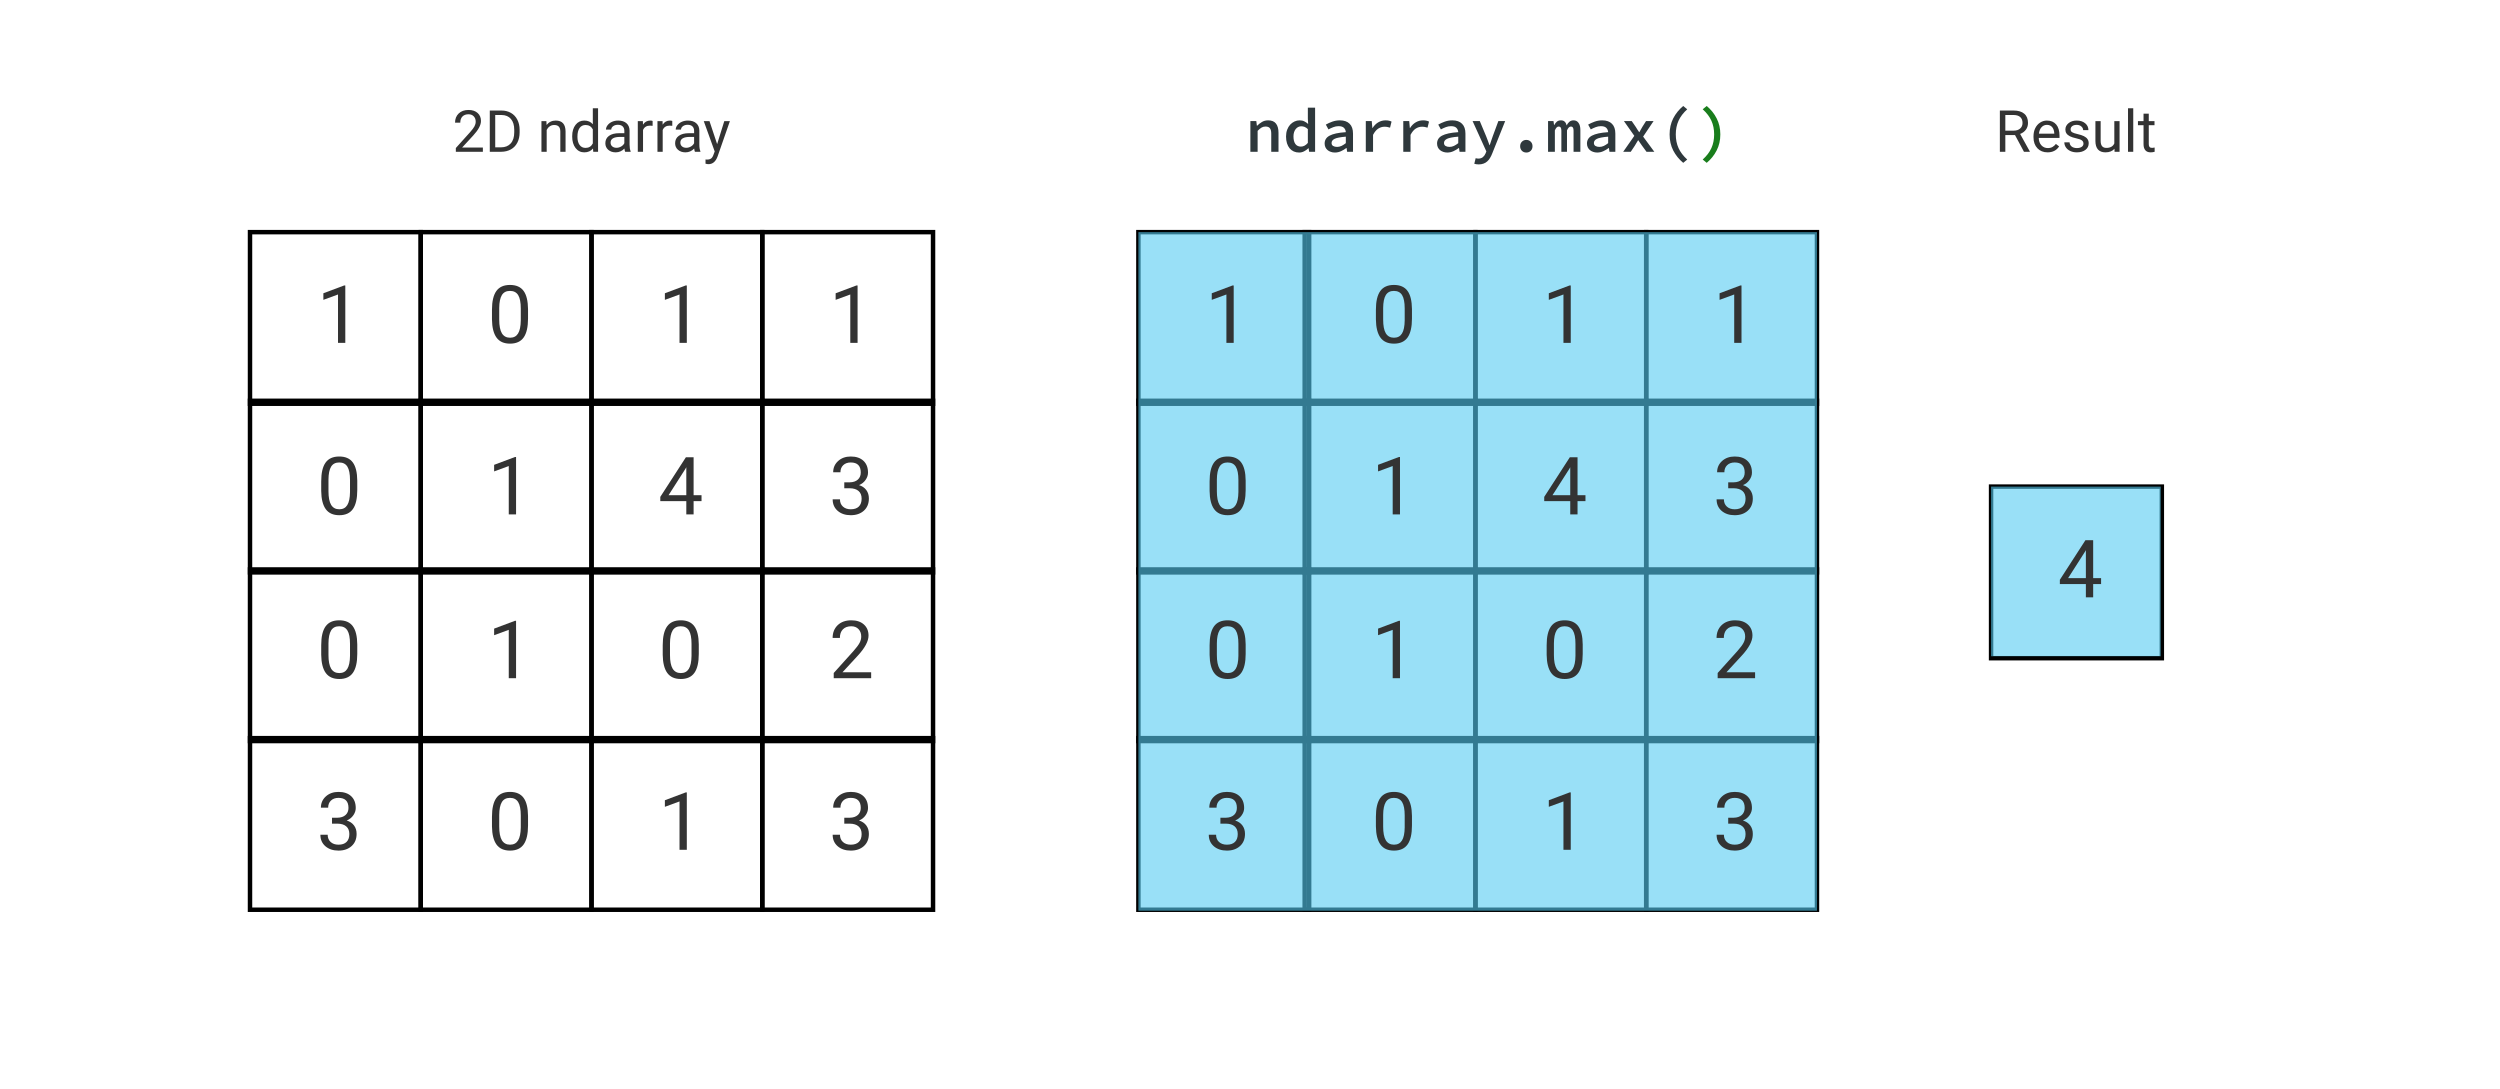 <svg width="1120" height="488" viewBox="0 0 1120 488" version="1.1" xmlns="http://www.w3.org/2000/svg" xmlns:xlink="http://www.w3.org/1999/xlink">
<rect x="0" y="0" width="1120" height="488" fill="#808080" stroke="none"/>
<title>Frame</title>
<desc>Created using Figma</desc>
<g id="Canvas" transform="matrix(2 0 0 2 100 2326)">
<clipPath id="clip-0" clip-rule="evenodd">
<path d="M -50 -1163L 510 -1163L 510 -919L -50 -919L -50 -1163Z" fill="#FFFFFF"/>
</clipPath>
<g id="Frame" clip-path="url(#clip-0)">
<path d="M -50 -1163L 510 -1163L 510 -919L -50 -919L -50 -1163Z" fill="#FFFFFF"/>
<g id="ndarray.max()">
<use xlink:href="#path0_fill" transform="translate(207 -1143)" fill="#2E383C"/>
<use xlink:href="#path1_fill" transform="translate(207 -1143)" fill="#197D1C"/>
</g>
<g id="2D ndarray">
<use xlink:href="#path2_fill" transform="translate(6 -1141)" fill="#333333"/>
</g>
<g id="Result">
<use xlink:href="#path3_fill" transform="translate(384 -1141)" fill="#333333"/>
</g>
<g id="Rectangle">
<use xlink:href="#path4_stroke" transform="translate(205 -1111)"/>
</g>
<g id="Rectangle">
<use xlink:href="#path4_stroke" transform="translate(205 -1073.22)"/>
</g>
<g id="Rectangle">
<use xlink:href="#path4_stroke" transform="translate(205 -1035.44)"/>
</g>
<g id="Rectangle">
<use xlink:href="#path4_stroke" transform="translate(205 -997.655)"/>
</g>
<g id="Rectangle">
<use xlink:href="#path4_stroke" transform="translate(242.25 -1111)"/>
</g>
<g id="Rectangle">
<use xlink:href="#path4_stroke" transform="translate(242.25 -1073.22)"/>
</g>
<g id="Rectangle">
<use xlink:href="#path4_stroke" transform="translate(242.25 -1035.44)"/>
</g>
<g id="Rectangle">
<use xlink:href="#path4_stroke" transform="translate(242.25 -997.655)"/>
</g>
<g id="Rectangle">
<use xlink:href="#path4_stroke" transform="translate(280.5 -1111)"/>
</g>
<g id="Rectangle">
<use xlink:href="#path4_stroke" transform="translate(280.5 -1073.22)"/>
</g>
<g id="Rectangle">
<use xlink:href="#path4_stroke" transform="translate(280.5 -1035.44)"/>
</g>
<g id="Rectangle">
<use xlink:href="#path4_stroke" transform="translate(280.5 -997.655)"/>
</g>
<g id="Rectangle">
<use xlink:href="#path4_stroke" transform="translate(318.75 -1111)"/>
</g>
<g id="Rectangle">
<use xlink:href="#path4_stroke" transform="translate(318.75 -1073.22)"/>
</g>
<g id="Rectangle">
<use xlink:href="#path4_stroke" transform="translate(318.75 -1035.44)"/>
</g>
<g id="Rectangle">
<use xlink:href="#path4_stroke" transform="translate(318.75 -997.655)"/>
</g>
<g id="Rectangle">
<use xlink:href="#path5_fill" transform="translate(205 -1111)" fill="#56CCF2" fill-opacity="0.6"/>
<mask id="mask0_outline_ins">
<use xlink:href="#path5_fill" fill="white" transform="translate(205 -1111)"/>
</mask>
<g mask="url(#mask0_outline_ins)">
<use xlink:href="#path6_stroke_2x" transform="translate(205 -1111)" fill="#56CCF2"/>
</g>
</g>
<g id="1">
<use xlink:href="#path7_fill" transform="translate(325.705 -1103.2)" fill="#333333"/>
</g>
<g id="1">
<use xlink:href="#path7_fill" transform="translate(287.455 -1103.2)" fill="#333333"/>
</g>
<g id="0">
<use xlink:href="#path8_fill" transform="translate(249.205 -1103.2)" fill="#333333"/>
</g>
<g id="1">
<use xlink:href="#path9_fill" transform="translate(215.432 -1103.2)" fill="#333333"/>
</g>
<g id="3">
<use xlink:href="#path10_fill" transform="translate(325.705 -1064.77)" fill="#333333"/>
</g>
<g id="4">
<use xlink:href="#path11_fill" transform="translate(287.455 -1064.77)" fill="#333333"/>
</g>
<g id="1">
<use xlink:href="#path7_fill" transform="translate(249.205 -1064.77)" fill="#333333"/>
</g>
<g id="0">
<use xlink:href="#path12_fill" transform="translate(215.432 -1064.77)" fill="#333333"/>
</g>
<g id="2">
<use xlink:href="#path13_fill" transform="translate(325.705 -1028.08)" fill="#333333"/>
</g>
<g id="0">
<use xlink:href="#path8_fill" transform="translate(287.455 -1028.08)" fill="#333333"/>
</g>
<g id="1">
<use xlink:href="#path7_fill" transform="translate(249.205 -1028.08)" fill="#333333"/>
</g>
<g id="0">
<use xlink:href="#path12_fill" transform="translate(215.432 -1028.08)" fill="#333333"/>
</g>
<g id="3">
<use xlink:href="#path10_fill" transform="translate(325.705 -989.641)" fill="#333333"/>
</g>
<g id="1">
<use xlink:href="#path7_fill" transform="translate(287.455 -989.641)" fill="#333333"/>
</g>
<g id="0">
<use xlink:href="#path8_fill" transform="translate(249.205 -989.641)" fill="#333333"/>
</g>
<g id="3">
<use xlink:href="#path14_fill" transform="translate(215.432 -989.641)" fill="#333333"/>
</g>
<g id="Rectangle">
<use xlink:href="#path4_stroke" transform="translate(6 -1111)"/>
</g>
<g id="Rectangle">
<use xlink:href="#path4_stroke" transform="translate(6 -1073.22)"/>
</g>
<g id="Rectangle">
<use xlink:href="#path4_stroke" transform="translate(6 -1035.44)"/>
</g>
<g id="Rectangle">
<use xlink:href="#path4_stroke" transform="translate(6 -997.655)"/>
</g>
<g id="Rectangle">
<use xlink:href="#path4_stroke" transform="translate(44.25 -1111)"/>
</g>
<g id="Rectangle">
<use xlink:href="#path4_stroke" transform="translate(44.25 -1073.22)"/>
</g>
<g id="Rectangle">
<use xlink:href="#path4_stroke" transform="translate(44.25 -1035.44)"/>
</g>
<g id="Rectangle">
<use xlink:href="#path4_stroke" transform="translate(44.25 -997.655)"/>
</g>
<g id="Rectangle">
<use xlink:href="#path4_stroke" transform="translate(82.5 -1111)"/>
</g>
<g id="Rectangle">
<use xlink:href="#path4_stroke" transform="translate(82.5 -1073.22)"/>
</g>
<g id="Rectangle">
<use xlink:href="#path4_stroke" transform="translate(82.5 -1035.44)"/>
</g>
<g id="Rectangle">
<use xlink:href="#path4_stroke" transform="translate(82.5 -997.655)"/>
</g>
<g id="Rectangle">
<use xlink:href="#path4_stroke" transform="translate(120.75 -1111)"/>
</g>
<g id="Rectangle">
<use xlink:href="#path4_stroke" transform="translate(120.75 -1073.22)"/>
</g>
<g id="Rectangle">
<use xlink:href="#path4_stroke" transform="translate(120.75 -1035.44)"/>
</g>
<g id="Rectangle">
<use xlink:href="#path4_stroke" transform="translate(120.75 -997.655)"/>
</g>
<g id="1">
<use xlink:href="#path7_fill" transform="translate(127.705 -1103.2)" fill="#333333"/>
</g>
<g id="1">
<use xlink:href="#path7_fill" transform="translate(89.454 -1103.2)" fill="#333333"/>
</g>
<g id="0">
<use xlink:href="#path8_fill" transform="translate(51.205 -1103.2)" fill="#333333"/>
</g>
<g id="1">
<use xlink:href="#path9_fill" transform="translate(16.432 -1103.2)" fill="#333333"/>
</g>
<g id="3">
<use xlink:href="#path10_fill" transform="translate(127.705 -1064.77)" fill="#333333"/>
</g>
<g id="4">
<use xlink:href="#path11_fill" transform="translate(89.454 -1064.77)" fill="#333333"/>
</g>
<g id="1">
<use xlink:href="#path7_fill" transform="translate(51.205 -1064.77)" fill="#333333"/>
</g>
<g id="0">
<use xlink:href="#path12_fill" transform="translate(16.432 -1064.77)" fill="#333333"/>
</g>
<g id="2">
<use xlink:href="#path13_fill" transform="translate(127.705 -1028.08)" fill="#333333"/>
</g>
<g id="0">
<use xlink:href="#path8_fill" transform="translate(89.454 -1028.08)" fill="#333333"/>
</g>
<g id="1">
<use xlink:href="#path7_fill" transform="translate(51.205 -1028.08)" fill="#333333"/>
</g>
<g id="0">
<use xlink:href="#path12_fill" transform="translate(16.432 -1028.08)" fill="#333333"/>
</g>
<g id="3">
<use xlink:href="#path10_fill" transform="translate(127.705 -989.641)" fill="#333333"/>
</g>
<g id="1">
<use xlink:href="#path7_fill" transform="translate(89.454 -989.641)" fill="#333333"/>
</g>
<g id="0">
<use xlink:href="#path8_fill" transform="translate(51.205 -989.641)" fill="#333333"/>
</g>
<g id="3">
<use xlink:href="#path14_fill" transform="translate(16.432 -989.641)" fill="#333333"/>
</g>
<g id="Rectangle">
<use xlink:href="#path4_stroke" transform="translate(396 -1054)"/>
</g>
<g id="Rectangle">
<use xlink:href="#path15_fill" transform="translate(396 -1054)" fill="#56CCF2" fill-opacity="0.6"/>
<mask id="mask1_outline_ins">
<use xlink:href="#path15_fill" fill="white" transform="translate(396 -1054)"/>
</mask>
<g mask="url(#mask1_outline_ins)">
<use xlink:href="#path16_stroke_2x" transform="translate(396 -1054)" fill="#56CCF2"/>
</g>
</g>
<g id="4">
<use xlink:href="#path11_fill" transform="translate(402.955 -1046.2)" fill="#333333"/>
</g>
</g>
</g>
<defs>
<path id="path0_fill" d="M 23.084 7.126L 24.413 7.126L 24.54 8.162L 24.596 8.162C 24.922 7.835 25.282 7.555 25.674 7.322C 26.075 7.079 26.541 6.958 27.073 6.958C 27.867 6.958 28.45 7.201 28.823 7.686C 29.197 8.162 29.384 8.848 29.384 9.744L 29.384 14L 27.759 14L 27.759 9.954C 27.759 9.394 27.662 8.988 27.465 8.736C 27.279 8.475 26.948 8.344 26.471 8.344C 26.136 8.344 25.837 8.423 25.576 8.582C 25.314 8.741 25.025 8.983 24.707 9.31L 24.707 14L 23.084 14L 23.084 7.126ZM 31.072 10.57C 31.072 10.01 31.156 9.506 31.324 9.058C 31.492 8.61 31.716 8.232 31.996 7.924C 32.285 7.616 32.612 7.378 32.976 7.21C 33.34 7.042 33.718 6.958 34.11 6.958C 34.521 6.958 34.871 7.033 35.16 7.182C 35.459 7.322 35.748 7.518 36.028 7.77L 35.958 6.608L 35.958 4.116L 37.582 4.116L 37.582 14L 36.252 14L 36.126 13.202L 36.084 13.202C 35.813 13.473 35.496 13.701 35.132 13.888C 34.777 14.075 34.404 14.168 34.012 14.168C 33.573 14.168 33.172 14.089 32.808 13.93C 32.444 13.762 32.131 13.524 31.87 13.216C 31.618 12.908 31.422 12.535 31.282 12.096C 31.142 11.648 31.072 11.139 31.072 10.57ZM 32.738 10.556C 32.738 11.303 32.883 11.872 33.172 12.264C 33.461 12.647 33.872 12.838 34.404 12.838C 34.973 12.838 35.491 12.563 35.958 12.012L 35.958 8.918C 35.715 8.685 35.473 8.521 35.23 8.428C 34.987 8.335 34.74 8.288 34.488 8.288C 34.245 8.288 34.017 8.339 33.802 8.442C 33.597 8.545 33.415 8.694 33.256 8.89C 33.097 9.077 32.971 9.31 32.878 9.59C 32.785 9.87 32.738 10.192 32.738 10.556ZM 39.719 12.152C 39.719 11.769 39.807 11.433 39.985 11.144C 40.162 10.845 40.442 10.593 40.825 10.388C 41.207 10.183 41.697 10.015 42.295 9.884C 42.892 9.753 43.615 9.66 44.465 9.604C 44.437 9.212 44.297 8.89 44.045 8.638C 43.793 8.386 43.387 8.26 42.827 8.26C 42.435 8.26 42.047 8.335 41.665 8.484C 41.291 8.624 40.927 8.792 40.573 8.988L 39.985 7.91C 40.405 7.667 40.885 7.448 41.427 7.252C 41.968 7.056 42.533 6.958 43.121 6.958C 44.082 6.958 44.815 7.215 45.319 7.728C 45.823 8.232 46.075 8.965 46.075 9.926L 46.075 14L 44.759 14L 44.633 13.146L 44.591 13.146C 44.227 13.426 43.821 13.669 43.373 13.874C 42.934 14.07 42.481 14.168 42.015 14.168C 41.679 14.168 41.371 14.117 41.091 14.014C 40.811 13.921 40.568 13.785 40.363 13.608C 40.157 13.431 39.999 13.221 39.887 12.978C 39.775 12.726 39.719 12.451 39.719 12.152ZM 41.273 12.026C 41.273 12.334 41.389 12.558 41.623 12.698C 41.865 12.838 42.159 12.908 42.505 12.908C 42.85 12.908 43.181 12.833 43.499 12.684C 43.825 12.525 44.147 12.32 44.465 12.068L 44.465 10.612C 43.849 10.659 43.335 10.724 42.925 10.808C 42.514 10.883 42.187 10.981 41.945 11.102C 41.702 11.223 41.529 11.363 41.427 11.522C 41.324 11.671 41.273 11.839 41.273 12.026ZM 48.939 7.126L 50.269 7.126L 50.409 8.68L 50.451 8.68C 50.806 8.12 51.23 7.695 51.725 7.406C 52.229 7.107 52.78 6.958 53.377 6.958C 53.657 6.958 53.895 6.981 54.091 7.028C 54.297 7.065 54.502 7.135 54.707 7.238L 54.371 8.596C 54.147 8.521 53.947 8.47 53.769 8.442C 53.601 8.405 53.386 8.386 53.125 8.386C 52.649 8.386 52.192 8.521 51.753 8.792C 51.315 9.063 50.918 9.534 50.563 10.206L 50.563 14L 48.939 14L 48.939 7.126ZM 57.334 7.126L 58.664 7.126L 58.804 8.68L 58.846 8.68C 59.2 8.12 59.625 7.695 60.12 7.406C 60.624 7.107 61.174 6.958 61.772 6.958C 62.052 6.958 62.29 6.981 62.486 7.028C 62.691 7.065 62.896 7.135 63.102 7.238L 62.766 8.596C 62.542 8.521 62.341 8.47 62.164 8.442C 61.996 8.405 61.781 8.386 61.52 8.386C 61.044 8.386 60.586 8.521 60.148 8.792C 59.709 9.063 59.312 9.534 58.958 10.206L 58.958 14L 57.334 14L 57.334 7.126ZM 64.902 12.152C 64.902 11.769 64.991 11.433 65.168 11.144C 65.346 10.845 65.626 10.593 66.008 10.388C 66.391 10.183 66.881 10.015 67.478 9.884C 68.076 9.753 68.799 9.66 69.648 9.604C 69.62 9.212 69.48 8.89 69.228 8.638C 68.976 8.386 68.57 8.26 68.01 8.26C 67.618 8.26 67.231 8.335 66.848 8.484C 66.475 8.624 66.111 8.792 65.756 8.988L 65.168 7.91C 65.588 7.667 66.069 7.448 66.61 7.252C 67.151 7.056 67.716 6.958 68.304 6.958C 69.266 6.958 69.998 7.215 70.502 7.728C 71.006 8.232 71.258 8.965 71.258 9.926L 71.258 14L 69.942 14L 69.816 13.146L 69.774 13.146C 69.41 13.426 69.004 13.669 68.556 13.874C 68.118 14.07 67.665 14.168 67.198 14.168C 66.862 14.168 66.554 14.117 66.274 14.014C 65.994 13.921 65.751 13.785 65.546 13.608C 65.341 13.431 65.182 13.221 65.07 12.978C 64.958 12.726 64.902 12.451 64.902 12.152ZM 66.456 12.026C 66.456 12.334 66.573 12.558 66.806 12.698C 67.049 12.838 67.343 12.908 67.688 12.908C 68.034 12.908 68.365 12.833 68.682 12.684C 69.009 12.525 69.331 12.32 69.648 12.068L 69.648 10.612C 69.032 10.659 68.519 10.724 68.108 10.808C 67.698 10.883 67.371 10.981 67.128 11.102C 66.885 11.223 66.713 11.363 66.61 11.522C 66.507 11.671 66.456 11.839 66.456 12.026ZM 73.549 15.428C 73.642 15.456 73.735 15.479 73.829 15.498C 73.922 15.517 74.02 15.526 74.123 15.526C 74.561 15.526 74.911 15.414 75.173 15.19C 75.434 14.975 75.635 14.695 75.775 14.35L 75.943 13.916L 72.863 7.126L 74.473 7.126L 75.887 10.5C 76.017 10.808 76.143 11.135 76.265 11.48C 76.386 11.825 76.512 12.171 76.643 12.516L 76.699 12.516C 76.801 12.189 76.913 11.853 77.035 11.508C 77.156 11.163 77.273 10.827 77.385 10.5L 78.631 7.126L 80.157 7.126L 77.287 14.308C 77.137 14.7 76.969 15.05 76.783 15.358C 76.605 15.666 76.395 15.927 76.153 16.142C 75.91 16.366 75.63 16.534 75.313 16.646C 74.995 16.767 74.631 16.828 74.221 16.828C 74.034 16.828 73.857 16.814 73.689 16.786C 73.521 16.767 73.371 16.735 73.241 16.688L 73.549 15.428ZM 83.511 12.754C 83.511 12.343 83.642 12.007 83.903 11.746C 84.165 11.475 84.496 11.34 84.897 11.34C 85.299 11.34 85.63 11.475 85.891 11.746C 86.153 12.007 86.283 12.343 86.283 12.754C 86.283 13.165 86.153 13.505 85.891 13.776C 85.63 14.037 85.299 14.168 84.897 14.168C 84.496 14.168 84.165 14.037 83.903 13.776C 83.642 13.505 83.511 13.165 83.511 12.754ZM 89.764 7.126L 90.982 7.126L 91.108 8.008L 91.15 8.008C 91.308 7.709 91.5 7.462 91.724 7.266C 91.957 7.061 92.27 6.958 92.662 6.958C 93.334 6.958 93.754 7.341 93.922 8.106C 94.081 7.779 94.281 7.509 94.524 7.294C 94.776 7.07 95.093 6.958 95.476 6.958C 95.961 6.958 96.335 7.149 96.596 7.532C 96.867 7.905 97.002 8.437 97.002 9.128L 97.002 14L 95.476 14L 95.476 9.254C 95.476 8.647 95.284 8.344 94.902 8.344C 94.715 8.344 94.552 8.414 94.412 8.554C 94.272 8.694 94.136 8.909 94.006 9.198L 94.006 14L 92.746 14L 92.746 9.254C 92.746 8.647 92.55 8.344 92.158 8.344C 91.971 8.344 91.812 8.414 91.682 8.554C 91.551 8.694 91.421 8.909 91.29 9.198L 91.29 14L 89.764 14L 89.764 7.126ZM 98.48 12.152C 98.48 11.769 98.569 11.433 98.746 11.144C 98.924 10.845 99.204 10.593 99.586 10.388C 99.969 10.183 100.459 10.015 101.056 9.884C 101.654 9.753 102.377 9.66 103.226 9.604C 103.198 9.212 103.058 8.89 102.806 8.638C 102.554 8.386 102.148 8.26 101.588 8.26C 101.196 8.26 100.809 8.335 100.426 8.484C 100.053 8.624 99.689 8.792 99.334 8.988L 98.746 7.91C 99.166 7.667 99.647 7.448 100.188 7.252C 100.73 7.056 101.294 6.958 101.882 6.958C 102.844 6.958 103.576 7.215 104.08 7.728C 104.584 8.232 104.836 8.965 104.836 9.926L 104.836 14L 103.52 14L 103.394 13.146L 103.352 13.146C 102.988 13.426 102.582 13.669 102.134 13.874C 101.696 14.07 101.243 14.168 100.776 14.168C 100.44 14.168 100.132 14.117 99.852 14.014C 99.572 13.921 99.33 13.785 99.124 13.608C 98.919 13.431 98.76 13.221 98.648 12.978C 98.536 12.726 98.48 12.451 98.48 12.152ZM 100.034 12.026C 100.034 12.334 100.151 12.558 100.384 12.698C 100.627 12.838 100.921 12.908 101.266 12.908C 101.612 12.908 101.943 12.833 102.26 12.684C 102.587 12.525 102.909 12.32 103.226 12.068L 103.226 10.612C 102.61 10.659 102.097 10.724 101.686 10.808C 101.276 10.883 100.949 10.981 100.706 11.102C 100.464 11.223 100.291 11.363 100.188 11.522C 100.086 11.671 100.034 11.839 100.034 12.026ZM 109.087 10.43L 106.763 7.126L 108.513 7.126L 109.409 8.428C 109.521 8.615 109.642 8.811 109.773 9.016C 109.904 9.212 110.034 9.408 110.165 9.604L 110.221 9.604C 110.324 9.408 110.436 9.207 110.557 9.002C 110.678 8.797 110.79 8.601 110.893 8.414L 111.705 7.126L 113.399 7.126L 111.061 10.598L 113.567 14L 111.817 14L 110.823 12.642C 110.692 12.455 110.552 12.255 110.403 12.04C 110.263 11.825 110.123 11.62 109.983 11.424L 109.927 11.424C 109.796 11.629 109.67 11.835 109.549 12.04C 109.437 12.236 109.316 12.441 109.185 12.656L 108.289 14L 106.595 14L 109.087 10.43ZM 120.043 16.478C 119.101 15.694 118.354 14.77 117.803 13.706C 117.262 12.642 116.991 11.443 116.991 10.108C 116.991 8.773 117.262 7.574 117.803 6.51C 118.354 5.446 119.101 4.522 120.043 3.738L 120.939 4.48C 120.053 5.283 119.404 6.137 118.993 7.042C 118.583 7.947 118.377 8.969 118.377 10.108C 118.377 11.247 118.583 12.269 118.993 13.174C 119.404 14.079 120.053 14.933 120.939 15.736L 120.043 16.478Z"/>
<path id="path1_fill" d="M 124.406 15.736C 125.293 14.933 125.941 14.079 126.352 13.174C 126.763 12.269 126.968 11.247 126.968 10.108C 126.968 8.969 126.763 7.947 126.352 7.042C 125.941 6.137 125.293 5.283 124.406 4.48L 125.302 3.738C 126.245 4.522 126.987 5.446 127.528 6.51C 128.079 7.574 128.354 8.773 128.354 10.108C 128.354 11.443 128.079 12.642 127.528 13.706C 126.987 14.77 126.245 15.694 125.302 16.478L 124.406 15.736Z"/>
<path id="path2_fill" d="M 52.163 12L 46.107 12L 46.107 11.156L 49.307 7.601C 49.781 7.064 50.106 6.628 50.284 6.293C 50.466 5.955 50.557 5.606 50.557 5.246C 50.557 4.764 50.411 4.368 50.119 4.059C 49.827 3.75 49.438 3.596 48.951 3.596C 48.367 3.596 47.912 3.763 47.586 4.097C 47.265 4.427 47.104 4.889 47.104 5.481L 45.93 5.481C 45.93 4.63 46.203 3.943 46.748 3.418C 47.299 2.893 48.033 2.631 48.951 2.631C 49.81 2.631 50.489 2.857 50.989 3.31C 51.488 3.759 51.738 4.357 51.738 5.106C 51.738 6.016 51.158 7.1 49.998 8.356L 47.523 11.041L 52.163 11.041L 52.163 12ZM 53.712 12L 53.712 2.758L 56.321 2.758C 57.125 2.758 57.836 2.936 58.454 3.291C 59.072 3.646 59.547 4.152 59.882 4.808C 60.22 5.464 60.392 6.217 60.396 7.068L 60.396 7.658C 60.396 8.53 60.227 9.294 59.888 9.95C 59.554 10.606 59.074 11.109 58.447 11.46C 57.825 11.812 57.099 11.992 56.27 12L 53.712 12ZM 54.931 3.761L 54.931 11.003L 56.213 11.003C 57.152 11.003 57.882 10.711 58.403 10.127C 58.928 9.543 59.19 8.712 59.19 7.633L 59.19 7.093C 59.19 6.044 58.942 5.229 58.447 4.649C 57.956 4.065 57.258 3.769 56.352 3.761L 54.931 3.761ZM 66.394 5.132L 66.433 5.995C 66.957 5.335 67.643 5.005 68.489 5.005C 69.941 5.005 70.673 5.824 70.686 7.461L 70.686 12L 69.511 12L 69.511 7.455C 69.507 6.96 69.393 6.594 69.168 6.357C 68.948 6.12 68.603 6.001 68.134 6.001C 67.753 6.001 67.419 6.103 67.131 6.306C 66.843 6.509 66.619 6.776 66.458 7.106L 66.458 12L 65.284 12L 65.284 5.132L 66.394 5.132ZM 72.171 8.509C 72.171 7.455 72.421 6.609 72.92 5.97C 73.419 5.327 74.073 5.005 74.881 5.005C 75.685 5.005 76.322 5.28 76.792 5.83L 76.792 2.25L 77.966 2.25L 77.966 12L 76.887 12L 76.83 11.264C 76.36 11.839 75.707 12.127 74.869 12.127C 74.073 12.127 73.424 11.801 72.92 11.149C 72.421 10.498 72.171 9.647 72.171 8.598L 72.171 8.509ZM 73.345 8.642C 73.345 9.421 73.506 10.03 73.828 10.47C 74.149 10.91 74.594 11.13 75.161 11.13C 75.905 11.13 76.449 10.796 76.792 10.127L 76.792 6.973C 76.441 6.325 75.901 6.001 75.173 6.001C 74.598 6.001 74.149 6.224 73.828 6.668C 73.506 7.112 73.345 7.77 73.345 8.642ZM 84.035 12C 83.967 11.865 83.912 11.623 83.87 11.276C 83.324 11.843 82.672 12.127 81.915 12.127C 81.237 12.127 80.681 11.937 80.245 11.556C 79.814 11.171 79.598 10.684 79.598 10.096C 79.598 9.381 79.868 8.826 80.41 8.433C 80.956 8.035 81.722 7.836 82.708 7.836L 83.851 7.836L 83.851 7.296C 83.851 6.886 83.728 6.56 83.482 6.319C 83.237 6.073 82.875 5.951 82.397 5.951C 81.978 5.951 81.627 6.056 81.343 6.268C 81.06 6.48 80.918 6.736 80.918 7.036L 79.737 7.036C 79.737 6.693 79.858 6.363 80.099 6.046C 80.345 5.724 80.675 5.47 81.089 5.284C 81.508 5.098 81.967 5.005 82.467 5.005C 83.258 5.005 83.878 5.204 84.327 5.602C 84.775 5.995 85.008 6.539 85.025 7.233L 85.025 10.394C 85.025 11.025 85.105 11.526 85.266 11.898L 85.266 12L 84.035 12ZM 82.086 11.105C 82.454 11.105 82.803 11.01 83.133 10.819C 83.463 10.629 83.703 10.381 83.851 10.077L 83.851 8.667L 82.93 8.667C 81.491 8.667 80.772 9.089 80.772 9.931C 80.772 10.299 80.895 10.587 81.14 10.794C 81.386 11.001 81.701 11.105 82.086 11.105ZM 90.186 6.186C 90.008 6.156 89.815 6.141 89.608 6.141C 88.838 6.141 88.315 6.469 88.04 7.125L 88.04 12L 86.866 12L 86.866 5.132L 88.008 5.132L 88.027 5.925C 88.412 5.312 88.958 5.005 89.665 5.005C 89.894 5.005 90.067 5.035 90.186 5.094L 90.186 6.186ZM 94.591 6.186C 94.413 6.156 94.221 6.141 94.013 6.141C 93.243 6.141 92.72 6.469 92.445 7.125L 92.445 12L 91.271 12L 91.271 5.132L 92.414 5.132L 92.433 5.925C 92.818 5.312 93.364 5.005 94.07 5.005C 94.299 5.005 94.472 5.035 94.591 5.094L 94.591 6.186ZM 99.663 12C 99.595 11.865 99.54 11.623 99.498 11.276C 98.952 11.843 98.3 12.127 97.543 12.127C 96.865 12.127 96.309 11.937 95.873 11.556C 95.441 11.171 95.226 10.684 95.226 10.096C 95.226 9.381 95.496 8.826 96.038 8.433C 96.584 8.035 97.35 7.836 98.336 7.836L 99.478 7.836L 99.478 7.296C 99.478 6.886 99.356 6.56 99.11 6.319C 98.865 6.073 98.503 5.951 98.025 5.951C 97.606 5.951 97.255 6.056 96.971 6.268C 96.688 6.48 96.546 6.736 96.546 7.036L 95.365 7.036C 95.365 6.693 95.486 6.363 95.727 6.046C 95.972 5.724 96.303 5.47 96.717 5.284C 97.136 5.098 97.595 5.005 98.095 5.005C 98.886 5.005 99.506 5.204 99.955 5.602C 100.403 5.995 100.636 6.539 100.653 7.233L 100.653 10.394C 100.653 11.025 100.733 11.526 100.894 11.898L 100.894 12L 99.663 12ZM 97.714 11.105C 98.082 11.105 98.431 11.01 98.761 10.819C 99.091 10.629 99.33 10.381 99.478 10.077L 99.478 8.667L 98.558 8.667C 97.119 8.667 96.4 9.089 96.4 9.931C 96.4 10.299 96.523 10.587 96.768 10.794C 97.013 11.001 97.329 11.105 97.714 11.105ZM 104.639 10.28L 106.239 5.132L 107.496 5.132L 104.734 13.06C 104.307 14.203 103.628 14.774 102.697 14.774L 102.475 14.755L 102.037 14.672L 102.037 13.72L 102.354 13.746C 102.752 13.746 103.061 13.665 103.281 13.504C 103.505 13.344 103.689 13.05 103.833 12.622L 104.093 11.924L 101.643 5.132L 102.925 5.132L 104.639 10.28Z"/>
<path id="path3_fill" d="M 17.365 8.261L 15.194 8.261L 15.194 12L 13.969 12L 13.969 2.758L 17.029 2.758C 18.07 2.758 18.87 2.995 19.428 3.469C 19.991 3.943 20.273 4.632 20.273 5.538C 20.273 6.114 20.116 6.615 19.803 7.042C 19.494 7.47 19.062 7.789 18.508 8.001L 20.679 11.924L 20.679 12L 19.371 12L 17.365 8.261ZM 15.194 7.265L 17.067 7.265C 17.672 7.265 18.152 7.108 18.508 6.795C 18.867 6.482 19.047 6.063 19.047 5.538C 19.047 4.967 18.876 4.529 18.533 4.224C 18.195 3.919 17.704 3.765 17.061 3.761L 15.194 3.761L 15.194 7.265ZM 24.652 12.127C 23.721 12.127 22.964 11.822 22.38 11.213C 21.796 10.599 21.504 9.78 21.504 8.756L 21.504 8.541C 21.504 7.859 21.633 7.252 21.891 6.719C 22.154 6.181 22.517 5.762 22.983 5.462C 23.453 5.157 23.96 5.005 24.506 5.005C 25.399 5.005 26.093 5.299 26.588 5.887C 27.084 6.475 27.331 7.318 27.331 8.414L 27.331 8.902L 22.678 8.902C 22.695 9.579 22.892 10.127 23.269 10.546C 23.649 10.961 24.132 11.168 24.716 11.168C 25.131 11.168 25.482 11.084 25.77 10.915C 26.057 10.745 26.309 10.521 26.525 10.242L 27.242 10.8C 26.667 11.685 25.803 12.127 24.652 12.127ZM 24.506 5.97C 24.032 5.97 23.635 6.143 23.313 6.49C 22.991 6.833 22.793 7.315 22.716 7.938L 26.157 7.938L 26.157 7.849C 26.123 7.252 25.962 6.791 25.674 6.465C 25.387 6.135 24.997 5.97 24.506 5.97ZM 32.695 10.178C 32.695 9.861 32.574 9.615 32.333 9.442C 32.096 9.264 31.679 9.112 31.082 8.985C 30.49 8.858 30.018 8.706 29.667 8.528C 29.32 8.35 29.062 8.139 28.893 7.893C 28.727 7.648 28.645 7.356 28.645 7.017C 28.645 6.454 28.882 5.978 29.356 5.589C 29.834 5.2 30.444 5.005 31.184 5.005C 31.963 5.005 32.593 5.206 33.076 5.608C 33.562 6.01 33.806 6.524 33.806 7.15L 32.625 7.15C 32.625 6.829 32.487 6.552 32.212 6.319C 31.942 6.086 31.599 5.97 31.184 5.97C 30.757 5.97 30.422 6.063 30.181 6.249C 29.94 6.435 29.819 6.679 29.819 6.979C 29.819 7.263 29.931 7.476 30.156 7.62C 30.38 7.764 30.784 7.902 31.368 8.033C 31.956 8.164 32.432 8.32 32.796 8.502C 33.16 8.684 33.429 8.904 33.602 9.163C 33.78 9.416 33.869 9.728 33.869 10.096C 33.869 10.709 33.624 11.202 33.133 11.575C 32.642 11.943 32.005 12.127 31.222 12.127C 30.672 12.127 30.185 12.03 29.762 11.835C 29.339 11.64 29.007 11.37 28.766 11.023C 28.529 10.671 28.41 10.293 28.41 9.886L 29.584 9.886C 29.606 10.28 29.762 10.593 30.054 10.826C 30.35 11.054 30.74 11.168 31.222 11.168C 31.666 11.168 32.022 11.08 32.289 10.902C 32.559 10.72 32.695 10.479 32.695 10.178ZM 39.639 11.321C 39.182 11.858 38.511 12.127 37.627 12.127C 36.895 12.127 36.336 11.915 35.951 11.492C 35.57 11.065 35.378 10.434 35.373 9.601L 35.373 5.132L 36.548 5.132L 36.548 9.569C 36.548 10.61 36.971 11.13 37.817 11.13C 38.715 11.13 39.311 10.796 39.607 10.127L 39.607 5.132L 40.782 5.132L 40.782 12L 39.665 12L 39.639 11.321ZM 43.848 12L 42.673 12L 42.673 2.25L 43.848 2.25L 43.848 12ZM 47.326 3.469L 47.326 5.132L 48.608 5.132L 48.608 6.04L 47.326 6.04L 47.326 10.299C 47.326 10.574 47.383 10.781 47.498 10.921C 47.612 11.056 47.806 11.124 48.081 11.124C 48.217 11.124 48.403 11.099 48.64 11.048L 48.64 12C 48.331 12.085 48.031 12.127 47.739 12.127C 47.214 12.127 46.818 11.968 46.552 11.651C 46.285 11.334 46.152 10.883 46.152 10.299L 46.152 6.04L 44.901 6.04L 44.901 5.132L 46.152 5.132L 46.152 3.469L 47.326 3.469Z"/>
<path id="path4_stroke" d="M 0 0L 0 -0.5L -0.5 -0.5L -0.5 0L 0 0ZM 38.25 0L 38.75 0L 38.75 -0.5L 38.25 -0.5L 38.25 0ZM 38.25 38.437L 38.25 38.937L 38.75 38.937L 38.75 38.437L 38.25 38.437ZM 0 38.437L -0.5 38.437L -0.5 38.937L 0 38.937L 0 38.437ZM 0 0.5L 38.25 0.5L 38.25 -0.5L 0 -0.5L 0 0.5ZM 37.75 0L 37.75 38.437L 38.75 38.437L 38.75 0L 37.75 0ZM 38.25 37.937L 0 37.937L 0 38.937L 38.25 38.937L 38.25 37.937ZM 0.5 38.437L 0.5 0L -0.5 0L -0.5 38.437L 0.5 38.437Z"/>
<path id="path5_fill" d="M 0 0L 152 0L 152 152L 0 152L 0 0Z"/>
<path id="path6_stroke_2x" d="M 0 0L 0 -2L -2 -2L -2 0L 0 0ZM 152 0L 154 0L 154 -2L 152 -2L 152 0ZM 152 152L 152 154L 154 154L 154 152L 152 152ZM 0 152L -2 152L -2 154L 0 154L 0 152ZM 0 2L 152 2L 152 -2L 0 -2L 0 2ZM 150 0L 150 152L 154 152L 154 0L 150 0ZM 152 150L 0 150L 0 154L 152 154L 152 150ZM 2 152L 2 0L -2 0L -2 152L 2 152Z"/>
<path id="path7_fill" d="M 14.393 17L 12.758 17L 12.758 6.163L 9.48 7.367L 9.48 5.891L 14.138 4.142L 14.393 4.142L 14.393 17Z"/>
<path id="path8_fill" d="M 17.074 11.542C 17.074 13.446 16.749 14.861 16.098 15.787C 15.448 16.713 14.431 17.176 13.049 17.176C 11.683 17.176 10.673 16.725 10.016 15.822C 9.36 14.914 9.02 13.56 8.997 11.762L 8.997 9.591C 8.997 7.71 9.322 6.312 9.972 5.398C 10.623 4.484 11.642 4.027 13.031 4.027C 14.408 4.027 15.422 4.47 16.072 5.354C 16.722 6.233 17.056 7.593 17.074 9.433L 17.074 11.542ZM 15.448 9.318C 15.448 7.941 15.255 6.939 14.868 6.312C 14.481 5.68 13.869 5.363 13.031 5.363C 12.199 5.363 11.592 5.677 11.212 6.304C 10.831 6.931 10.634 7.895 10.623 9.195L 10.623 11.797C 10.623 13.18 10.822 14.202 11.22 14.864C 11.625 15.521 12.234 15.849 13.049 15.849C 13.851 15.849 14.446 15.538 14.833 14.917C 15.225 14.296 15.43 13.317 15.448 11.981L 15.448 9.318Z"/>
<path id="path9_fill" d="M 10.916 17L 9.281 17L 9.281 6.163L 6.003 7.367L 6.003 5.891L 10.661 4.142L 10.916 4.142L 10.916 17Z"/>
<path id="path10_fill" d="M 11.414 9.811L 12.636 9.811C 13.403 9.799 14.007 9.597 14.446 9.204C 14.886 8.812 15.105 8.281 15.105 7.613C 15.105 6.113 14.358 5.363 12.864 5.363C 12.161 5.363 11.598 5.565 11.177 5.97C 10.761 6.368 10.553 6.898 10.553 7.561L 8.926 7.561C 8.926 6.547 9.296 5.706 10.034 5.038C 10.778 4.364 11.721 4.027 12.864 4.027C 14.071 4.027 15.017 4.347 15.703 4.985C 16.388 5.624 16.731 6.512 16.731 7.648C 16.731 8.205 16.549 8.744 16.186 9.266C 15.829 9.787 15.34 10.177 14.719 10.435C 15.422 10.657 15.964 11.026 16.345 11.542C 16.731 12.058 16.924 12.688 16.924 13.432C 16.924 14.58 16.549 15.491 15.8 16.165C 15.05 16.839 14.074 17.176 12.873 17.176C 11.672 17.176 10.693 16.851 9.937 16.2C 9.187 15.55 8.812 14.691 8.812 13.625L 10.447 13.625C 10.447 14.299 10.667 14.838 11.106 15.242C 11.546 15.646 12.134 15.849 12.873 15.849C 13.658 15.849 14.258 15.644 14.675 15.233C 15.091 14.823 15.299 14.234 15.299 13.467C 15.299 12.723 15.07 12.151 14.613 11.753C 14.156 11.354 13.497 11.149 12.636 11.138L 11.414 11.138L 11.414 9.811Z"/>
<path id="path11_fill" d="M 15.914 12.702L 17.689 12.702L 17.689 14.029L 15.914 14.029L 15.914 17L 14.279 17L 14.279 14.029L 8.452 14.029L 8.452 13.071L 14.182 4.203L 15.914 4.203L 15.914 12.702ZM 10.298 12.702L 14.279 12.702L 14.279 6.427L 14.086 6.778L 10.298 12.702Z"/>
<path id="path12_fill" d="M 13.597 11.542C 13.597 13.446 13.271 14.861 12.621 15.787C 11.971 16.713 10.954 17.176 9.571 17.176C 8.206 17.176 7.195 16.725 6.539 15.822C 5.883 14.914 5.543 13.56 5.52 11.762L 5.52 9.591C 5.52 7.71 5.845 6.312 6.495 5.398C 7.146 4.484 8.165 4.027 9.554 4.027C 10.931 4.027 11.944 4.47 12.595 5.354C 13.245 6.233 13.579 7.593 13.597 9.433L 13.597 11.542ZM 11.971 9.318C 11.971 7.941 11.777 6.939 11.391 6.312C 11.004 5.68 10.392 5.363 9.554 5.363C 8.722 5.363 8.115 5.677 7.734 6.304C 7.354 6.931 7.157 7.895 7.146 9.195L 7.146 11.797C 7.146 13.18 7.345 14.202 7.743 14.864C 8.147 15.521 8.757 15.849 9.571 15.849C 10.374 15.849 10.969 15.538 11.355 14.917C 11.748 14.296 11.953 13.317 11.971 11.981L 11.971 9.318Z"/>
<path id="path13_fill" d="M 17.434 17L 9.05 17L 9.05 15.831L 13.479 10.909C 14.136 10.165 14.587 9.562 14.833 9.099C 15.085 8.63 15.211 8.146 15.211 7.648C 15.211 6.98 15.008 6.433 14.604 6.005C 14.2 5.577 13.661 5.363 12.987 5.363C 12.178 5.363 11.549 5.595 11.097 6.058C 10.652 6.515 10.429 7.153 10.429 7.974L 8.803 7.974C 8.803 6.796 9.181 5.844 9.937 5.117C 10.699 4.391 11.716 4.027 12.987 4.027C 14.177 4.027 15.117 4.341 15.808 4.968C 16.5 5.589 16.845 6.418 16.845 7.455C 16.845 8.715 16.043 10.215 14.437 11.955L 11.009 15.673L 17.434 15.673L 17.434 17Z"/>
<path id="path14_fill" d="M 7.937 9.811L 9.158 9.811C 9.926 9.799 10.529 9.597 10.969 9.204C 11.408 8.812 11.628 8.281 11.628 7.613C 11.628 6.113 10.881 5.363 9.387 5.363C 8.684 5.363 8.121 5.565 7.699 5.97C 7.283 6.368 7.075 6.898 7.075 7.561L 5.449 7.561C 5.449 6.547 5.818 5.706 6.557 5.038C 7.301 4.364 8.244 4.027 9.387 4.027C 10.594 4.027 11.54 4.347 12.226 4.985C 12.911 5.624 13.254 6.512 13.254 7.648C 13.254 8.205 13.072 8.744 12.709 9.266C 12.352 9.787 11.862 10.177 11.241 10.435C 11.944 10.657 12.486 11.026 12.867 11.542C 13.254 12.058 13.447 12.688 13.447 13.432C 13.447 14.58 13.072 15.491 12.322 16.165C 11.572 16.839 10.597 17.176 9.396 17.176C 8.194 17.176 7.216 16.851 6.46 16.2C 5.71 15.55 5.335 14.691 5.335 13.625L 6.97 13.625C 6.97 14.299 7.189 14.838 7.629 15.242C 8.068 15.646 8.657 15.849 9.396 15.849C 10.181 15.849 10.781 15.644 11.197 15.233C 11.613 14.823 11.821 14.234 11.821 13.467C 11.821 12.723 11.593 12.151 11.136 11.753C 10.679 11.354 10.02 11.149 9.158 11.138L 7.937 11.138L 7.937 9.811Z"/>
<path id="path15_fill" d="M 0 0L 38 0L 38 38L 0 38L 0 0Z"/>
<path id="path16_stroke_2x" d="M 0 0L 0 -2L -2 -2L -2 0L 0 0ZM 38 0L 40 0L 40 -2L 38 -2L 38 0ZM 38 38L 38 40L 40 40L 40 38L 38 38ZM 0 38L -2 38L -2 40L 0 40L 0 38ZM 0 2L 38 2L 38 -2L 0 -2L 0 2ZM 36 0L 36 38L 40 38L 40 0L 36 0ZM 38 36L 0 36L 0 40L 38 40L 38 36ZM 2 38L 2 0L -2 0L -2 38L 2 38Z"/>
</defs>
</svg>
